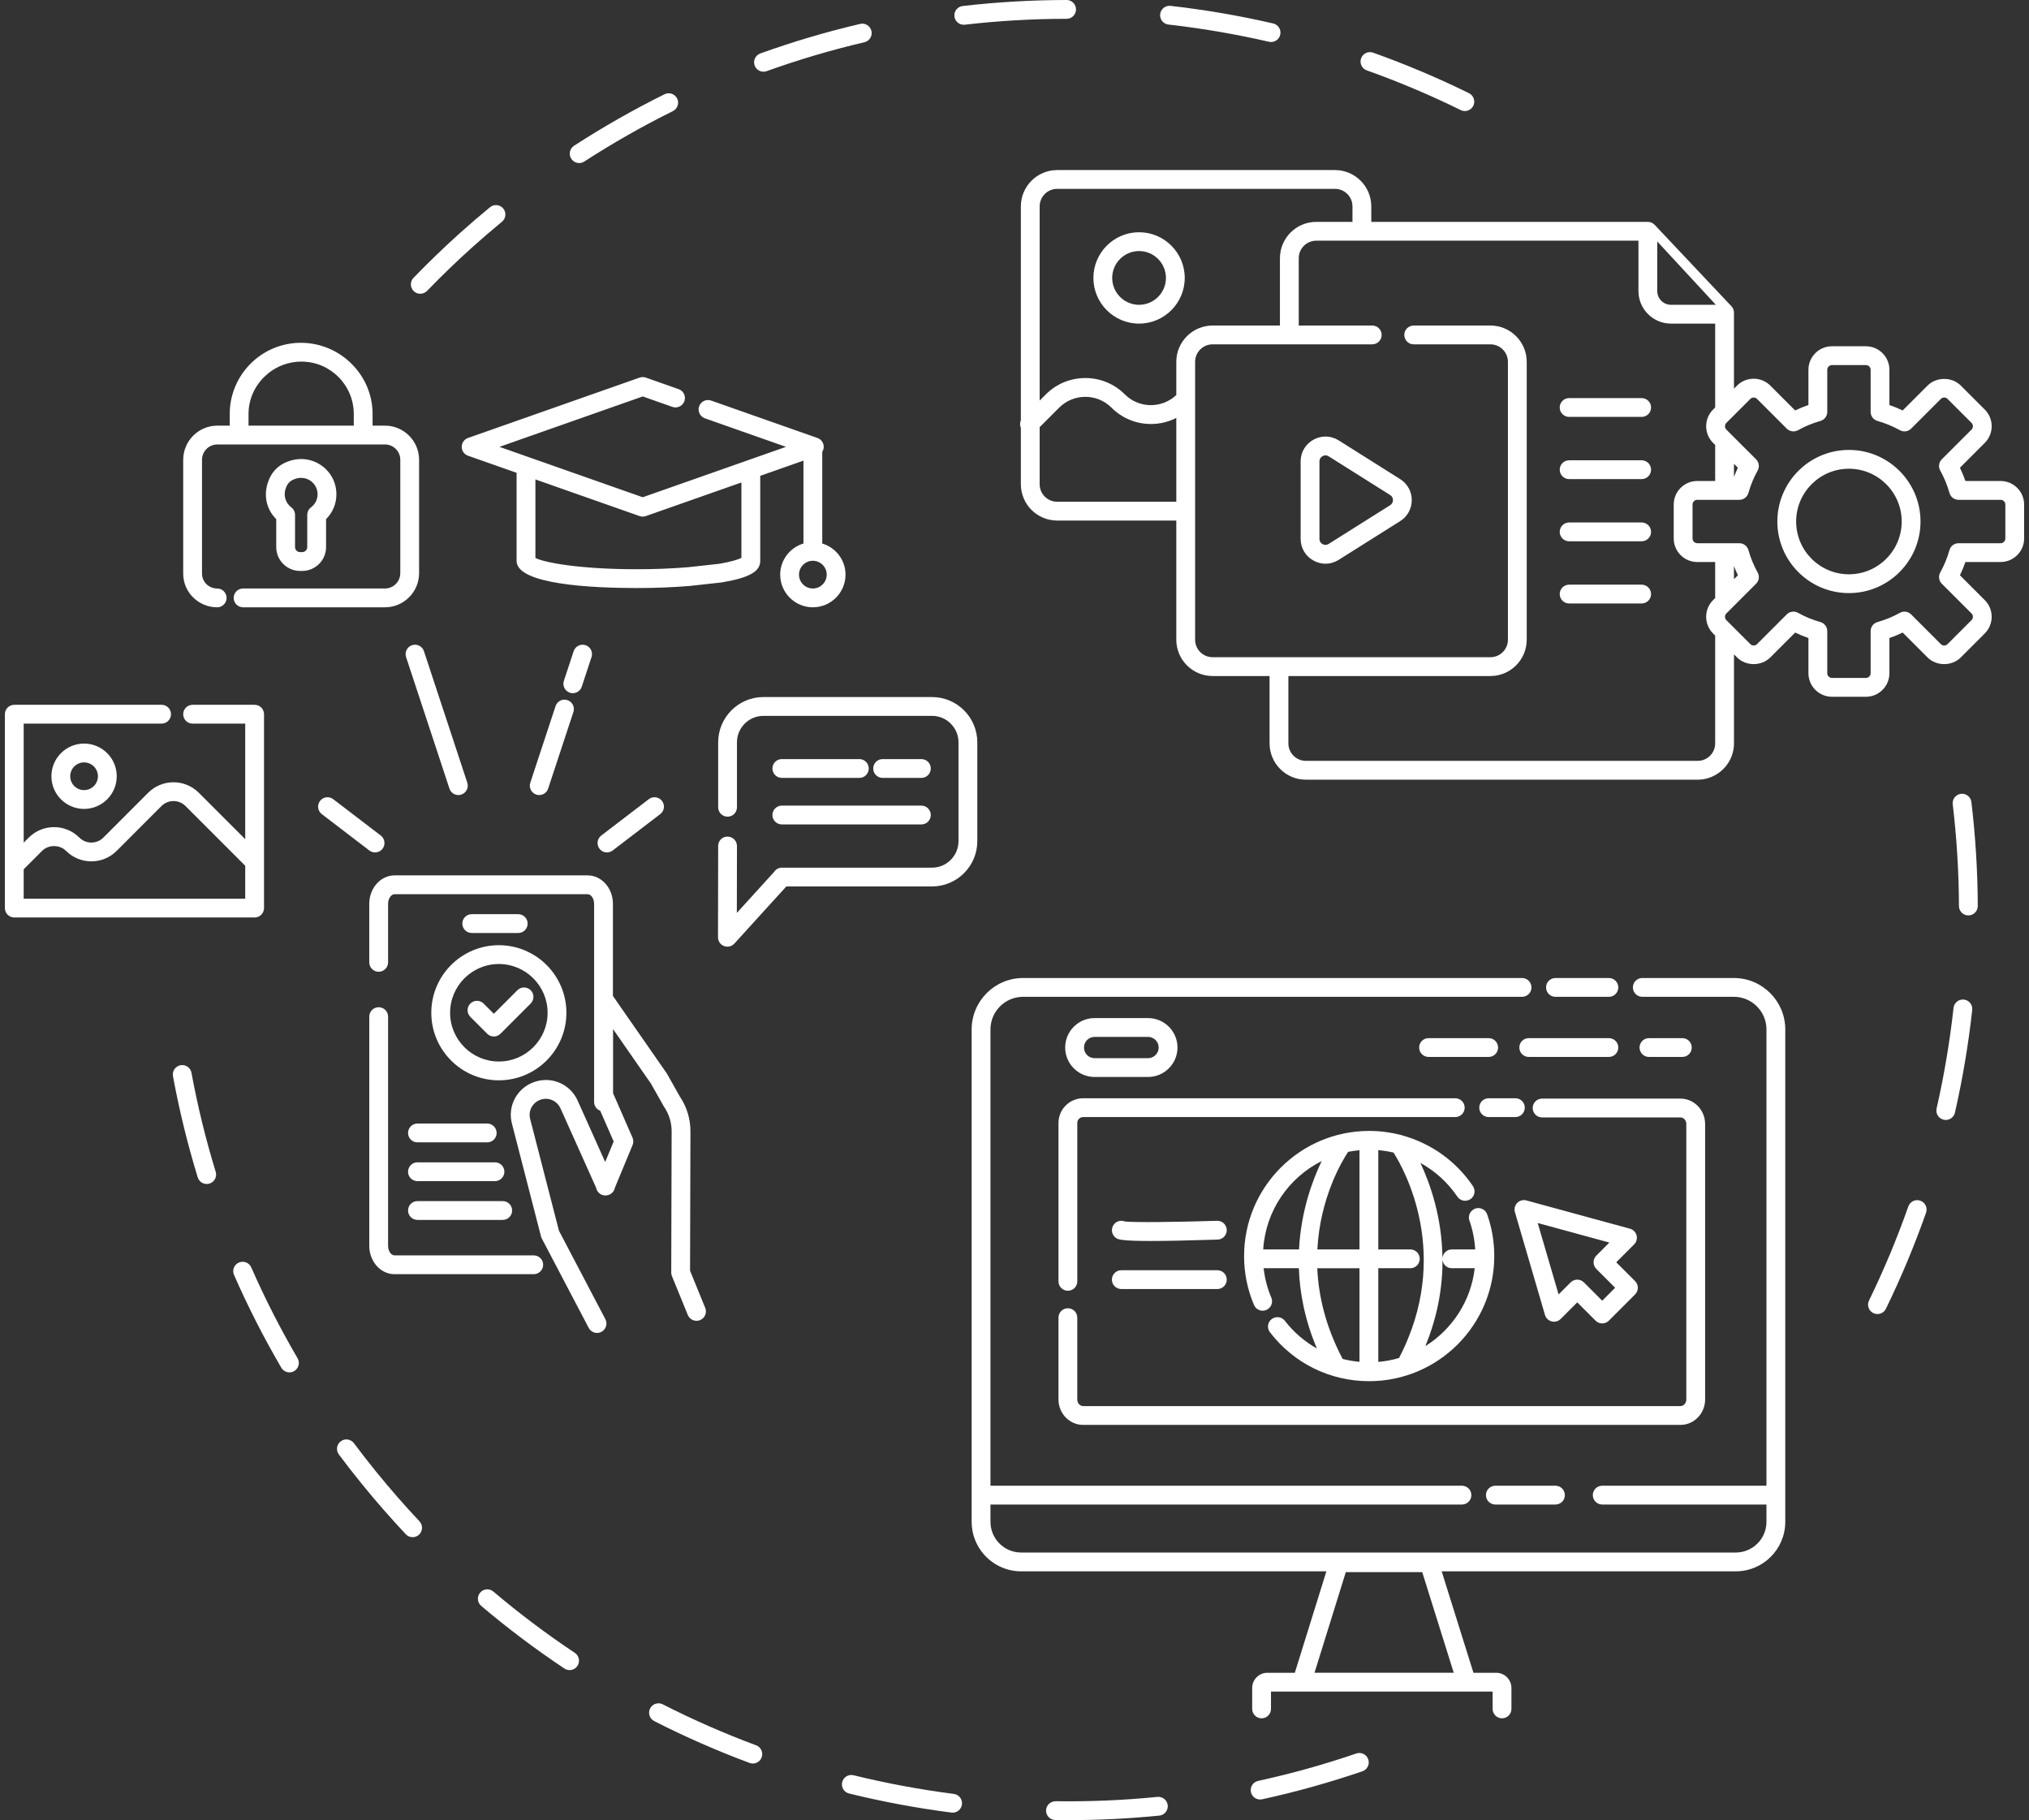 <svg width="223" height="200" viewBox="0 0 223 200" fill="none" xmlns="http://www.w3.org/2000/svg">
<rect x="0" y="0" width="223" height="200" fill="#333333" stroke="none"/>
<g clip-path="url(#clip0_620_711)">
<path d="M93.32 197.076C92.766 196.94 92.427 196.38 92.563 195.826C92.699 195.272 93.258 194.932 93.813 195.069C97.417 195.954 101.125 196.644 104.832 197.12C105.398 197.193 105.798 197.711 105.725 198.277C105.659 198.799 105.214 199.179 104.702 199.179C104.658 199.179 104.614 199.176 104.569 199.17C100.784 198.684 96.999 197.979 93.32 197.075V197.076ZM26.251 138.732C25.728 138.962 25.491 139.571 25.721 140.094C27.246 143.567 28.995 146.997 30.918 150.288C31.111 150.617 31.456 150.8 31.812 150.8C31.988 150.8 32.169 150.754 32.332 150.659C32.825 150.371 32.991 149.738 32.703 149.245C30.82 146.023 29.107 142.664 27.614 139.263C27.384 138.741 26.776 138.504 26.252 138.733L26.251 138.732ZM115.984 199.989C116.48 199.996 116.975 200 117.469 200C120.779 200 124.126 199.833 127.416 199.503C127.984 199.446 128.398 198.94 128.341 198.372C128.284 197.804 127.771 197.394 127.21 197.447C123.508 197.818 119.755 197.978 116.015 197.922C115.462 197.936 114.975 198.369 114.966 198.939C114.958 199.51 115.413 199.979 115.984 199.988V199.989ZM138.495 197.735C138.568 197.735 138.641 197.727 138.716 197.711C142.43 196.9 146.138 195.865 149.737 194.633C150.277 194.448 150.564 193.861 150.379 193.32C150.195 192.78 149.608 192.493 149.067 192.678C145.543 193.884 141.912 194.898 138.275 195.691C137.718 195.813 137.364 196.363 137.486 196.921C137.592 197.405 138.02 197.735 138.495 197.735ZM37.452 158.375C36.995 158.717 36.901 159.364 37.243 159.821C38.054 160.906 38.902 161.993 39.763 163.051C41.301 164.947 42.928 166.808 44.597 168.584C44.801 168.8 45.075 168.91 45.351 168.91C45.604 168.91 45.859 168.817 46.058 168.629C46.474 168.239 46.495 167.585 46.104 167.168C44.469 165.428 42.876 163.604 41.367 161.748C40.524 160.71 39.694 159.645 38.899 158.583C38.557 158.125 37.908 158.032 37.453 158.374L37.452 158.375ZM62.601 183.513C62.935 183.513 63.263 183.352 63.462 183.052C63.779 182.577 63.65 181.935 63.175 181.62C60.081 179.56 57.07 177.294 54.225 174.885C53.789 174.516 53.137 174.57 52.769 175.005C52.4 175.441 52.454 176.093 52.889 176.461C55.795 178.922 58.87 181.237 62.03 183.34C62.206 183.457 62.404 183.513 62.601 183.513ZM22.719 130.099C22.819 130.099 22.922 130.084 23.023 130.053C23.568 129.886 23.875 129.307 23.707 128.762C22.615 125.205 21.719 121.543 21.044 117.88C20.941 117.319 20.406 116.947 19.84 117.051C19.279 117.154 18.908 117.693 19.011 118.254C19.7 121.996 20.616 125.735 21.731 129.369C21.868 129.813 22.277 130.099 22.719 130.099ZM83.102 191.778C79.61 190.481 76.158 188.967 72.842 187.277C72.335 187.017 71.712 187.219 71.452 187.728C71.193 188.237 71.395 188.859 71.903 189.118C75.29 190.844 78.815 192.391 82.382 193.715C82.501 193.76 82.622 193.781 82.741 193.781C83.161 193.781 83.555 193.523 83.71 193.106C83.909 192.571 83.636 191.977 83.101 191.778L83.102 191.778ZM217.37 99.552C217.355 95.747 217.12 91.904 216.669 88.131C216.602 87.564 216.086 87.16 215.521 87.228C214.954 87.295 214.55 87.809 214.617 88.376C215.058 92.071 215.288 95.833 215.302 99.559C215.305 100.128 215.766 100.589 216.336 100.589H216.339C216.91 100.586 217.371 100.122 217.369 99.552L217.37 99.552ZM207.274 143.811C208.939 140.393 210.424 136.841 211.686 133.253C211.876 132.715 211.593 132.125 211.055 131.935C210.518 131.746 209.927 132.028 209.737 132.566C208.5 136.08 207.046 139.558 205.416 142.905C205.166 143.418 205.379 144.036 205.893 144.286C206.038 144.358 206.193 144.391 206.344 144.391C206.728 144.391 207.096 144.177 207.274 143.81V143.811ZM214.706 110.751C214.297 114.457 213.671 118.176 212.845 121.802C212.719 122.358 213.067 122.912 213.623 123.038C213.701 123.056 213.778 123.064 213.854 123.064C214.325 123.064 214.752 122.74 214.86 122.26C215.703 118.557 216.342 114.762 216.76 110.977C216.823 110.41 216.413 109.899 215.846 109.837C215.282 109.773 214.768 110.183 214.706 110.75V110.751ZM94.534 2.627C90.833 3.495 87.142 4.586 83.564 5.873C83.026 6.066 82.747 6.658 82.94 7.195C83.092 7.617 83.49 7.879 83.913 7.879C84.029 7.879 84.147 7.859 84.262 7.818C87.766 6.558 91.381 5.489 95.005 4.639C95.561 4.509 95.906 3.953 95.776 3.397C95.646 2.842 95.091 2.498 94.534 2.626V2.627ZM150.912 5.787C150.375 5.596 149.784 5.876 149.592 6.414C149.401 6.951 149.681 7.542 150.219 7.734C153.726 8.983 157.198 10.45 160.54 12.095C160.687 12.168 160.843 12.202 160.996 12.202C161.377 12.202 161.744 11.99 161.924 11.624C162.176 11.113 161.965 10.493 161.453 10.241C158.04 8.561 154.494 7.062 150.912 5.787ZM73.037 10.356C69.63 12.044 66.284 13.948 63.092 16.015C62.612 16.325 62.476 16.965 62.786 17.444C62.984 17.75 63.316 17.916 63.655 17.916C63.847 17.916 64.041 17.863 64.215 17.75C67.342 15.726 70.619 13.862 73.955 12.209C74.466 11.955 74.675 11.335 74.422 10.824C74.168 10.313 73.549 10.104 73.037 10.357V10.356ZM117.227 0C113.422 0.002 109.578 0.224 105.805 0.661C105.238 0.727 104.831 1.239 104.897 1.806C104.958 2.333 105.405 2.72 105.922 2.72C105.962 2.72 106.002 2.718 106.043 2.714C109.739 2.286 113.501 2.068 117.228 2.067C117.799 2.067 118.261 1.603 118.261 1.033C118.261 0.462 117.798 -0.001 117.228 -0.001L117.227 0ZM128.652 0.644C128.088 0.578 127.574 0.988 127.509 1.555C127.445 2.122 127.853 2.634 128.42 2.698C132.131 3.119 135.847 3.756 139.466 4.59C139.544 4.608 139.622 4.617 139.699 4.617C140.17 4.617 140.595 4.293 140.705 3.816C140.833 3.259 140.486 2.705 139.93 2.577C136.235 1.724 132.441 1.074 128.652 0.644ZM46.934 31.965C48.552 30.292 50.251 28.655 51.986 27.101C53.023 26.171 54.094 25.25 55.17 24.366C55.61 24.003 55.674 23.352 55.311 22.912C54.949 22.471 54.297 22.407 53.857 22.77C52.759 23.673 51.665 24.612 50.606 25.561C48.836 27.149 47.1 28.821 45.448 30.529C45.051 30.939 45.062 31.593 45.472 31.99C45.672 32.184 45.932 32.28 46.19 32.28C46.448 32.28 46.73 32.175 46.933 31.965H46.934ZM59.695 138.977C59.695 138.551 59.437 138.186 59.068 138.028C58.943 137.974 58.806 137.944 58.661 137.944H43.356C43.023 137.944 42.653 137.512 42.653 136.891V111.71C42.653 111.139 42.19 110.677 41.619 110.677C41.049 110.677 40.586 111.139 40.586 111.71V136.891C40.586 138.612 41.829 140.011 43.356 140.011H58.661C59.232 140.011 59.695 139.548 59.695 138.977ZM42.653 105.746V99.311C42.653 98.69 43.027 98.258 43.362 98.258H64.588C64.924 98.258 65.297 98.69 65.297 99.311V121.083C65.297 121.51 65.555 121.875 65.923 122.033C65.937 122.039 65.952 122.042 65.967 122.048L67.447 125.432L66.514 127.683L64.973 124.25L63.523 121.02C62.743 119.173 60.716 118.246 58.808 118.86C56.821 119.5 55.717 121.573 56.288 123.551L59.46 135.865C59.481 135.942 59.509 136.017 59.547 136.088L59.742 136.459L64.703 145.912C64.888 146.264 65.247 146.466 65.619 146.466C65.78 146.466 65.945 146.428 66.098 146.347C66.489 146.142 66.691 145.721 66.641 145.308C66.626 145.187 66.593 145.066 66.532 144.952L61.432 135.234L58.281 123.007C58.014 122.081 58.523 121.123 59.441 120.827C60.321 120.544 61.258 120.972 61.628 121.846L65.512 130.5C65.556 130.753 65.699 130.989 65.918 131.157C66.289 131.441 66.826 131.427 67.196 131.14C67.405 130.979 67.538 130.75 67.583 130.504L69.525 125.819C69.633 125.559 69.63 125.266 69.517 125.009L67.381 120.125V113.085L71.545 119.071L72.939 121.543C72.954 121.569 72.969 121.594 72.986 121.619C73.533 122.418 73.82 123.352 73.817 124.32L73.773 139.83C73.773 139.965 73.799 140.098 73.85 140.223L75.488 144.231L75.595 144.493C75.811 145.021 76.416 145.274 76.942 145.059C77.471 144.842 77.723 144.239 77.508 143.711L75.841 139.631L75.884 124.325C75.888 122.952 75.485 121.626 74.718 120.489L73.322 118.012C73.306 117.984 73.288 117.956 73.27 117.929L67.364 109.437V99.31C67.364 97.589 66.119 96.19 64.588 96.19H43.362C41.831 96.19 40.585 97.59 40.585 99.31V105.744C40.585 106.315 41.048 106.777 41.619 106.777C42.19 106.777 42.652 106.315 42.652 105.744L42.653 105.746ZM51.845 102.519H56.957C57.528 102.519 57.99 102.056 57.99 101.486C57.99 100.915 57.528 100.452 56.957 100.452H51.845C51.274 100.452 50.812 100.915 50.812 101.486C50.812 102.056 51.274 102.519 51.845 102.519ZM53.549 123.459H45.88C45.309 123.459 44.847 123.921 44.847 124.492C44.847 125.063 45.309 125.525 45.88 125.525H53.549C54.12 125.525 54.582 125.063 54.582 124.492C54.582 123.921 54.12 123.459 53.549 123.459ZM45.88 127.72C45.309 127.72 44.847 128.182 44.847 128.753C44.847 129.324 45.309 129.786 45.88 129.786H54.401C54.972 129.786 55.434 129.324 55.434 128.753C55.434 128.182 54.972 127.72 54.401 127.72H45.88ZM55.253 131.98H45.88C45.309 131.98 44.847 132.443 44.847 133.014C44.847 133.585 45.309 134.047 45.88 134.047H55.253C55.824 134.047 56.287 133.585 56.287 133.014C56.287 132.443 55.824 131.98 55.253 131.98ZM42.309 66.731H26.717C26.146 66.731 25.684 66.269 25.684 65.698C25.684 65.127 26.146 64.665 26.717 64.665H42.309C43.239 64.665 43.995 63.908 43.995 62.978V50.524C43.995 49.594 43.239 48.838 42.309 48.838H23.888C22.958 48.838 22.203 49.594 22.203 50.524V63.037C22.203 63.935 22.95 64.666 23.868 64.666C24.439 64.666 24.901 65.128 24.901 65.699C24.901 66.27 24.439 66.732 23.868 66.732C21.81 66.732 20.136 65.074 20.136 63.037V50.524C20.136 48.455 21.82 46.771 23.889 46.771H25.249V45.487C25.249 41.175 28.757 37.668 33.069 37.668C37.38 37.668 40.949 41.175 40.949 45.487V46.771H42.309C44.378 46.771 46.061 48.454 46.061 50.524V62.978C46.061 65.048 44.378 66.731 42.309 66.731ZM27.315 46.771H38.882V45.487C38.882 42.315 36.301 39.734 33.129 39.734C29.957 39.734 27.315 42.315 27.315 45.487V46.771ZM30.361 57.046C29.145 55.847 28.869 54.047 29.697 52.409C30.027 51.754 30.575 51.214 31.238 50.888C32.549 50.246 33.973 50.296 35.147 51.028C36.29 51.741 36.973 52.97 36.973 54.317C36.973 55.353 36.565 56.321 35.837 57.045V60.117C35.837 61.561 34.662 62.735 33.219 62.735H32.979C31.535 62.735 30.361 61.561 30.361 60.117V57.047V57.046ZM32.017 55.751C32.276 55.946 32.427 56.252 32.427 56.576V60.117C32.427 60.42 32.674 60.667 32.978 60.667H33.218C33.522 60.667 33.769 60.42 33.769 60.117V56.576C33.769 56.252 33.921 55.946 34.18 55.751C34.64 55.403 34.905 54.88 34.905 54.316C34.905 53.688 34.587 53.114 34.052 52.781C33.855 52.657 33.526 52.508 33.097 52.508C32.819 52.508 32.5 52.571 32.148 52.743C31.89 52.87 31.669 53.087 31.541 53.34C30.987 54.436 31.452 55.324 32.017 55.752V55.751ZM102.434 76.594H83.909C81.164 76.594 78.931 78.827 78.931 81.572V88.704C78.931 89.275 79.393 89.738 79.964 89.738C80.535 89.738 80.997 89.275 80.997 88.704V81.572C80.997 79.967 82.304 78.66 83.909 78.66H102.434C104.04 78.66 105.346 79.967 105.346 81.572V92.428C105.346 94.034 104.04 95.34 102.434 95.34H85.929C85.575 95.34 85.256 95.527 85.07 95.82L80.984 100.313L80.997 92.967C80.998 92.396 80.537 91.932 79.966 91.931C79.966 91.931 79.965 91.931 79.964 91.931C79.378 91.912 78.932 92.393 78.931 92.962L78.913 102.988C78.913 103.415 79.174 103.799 79.573 103.953C79.695 104 79.821 104.023 79.946 104.023C80.232 104.023 80.511 103.905 80.711 103.685L86.421 97.406H102.435C105.18 97.406 107.413 95.172 107.413 92.427V81.571C107.413 78.826 105.18 76.593 102.435 76.593L102.434 76.594ZM97.006 85.478H101.267C101.838 85.478 102.3 85.015 102.3 84.444C102.3 83.874 101.838 83.411 101.267 83.411H97.006C96.435 83.411 95.973 83.874 95.973 84.444C95.973 85.015 96.435 85.478 97.006 85.478ZM85.929 85.478H94.45C95.02 85.478 95.483 85.015 95.483 84.444C95.483 83.874 95.02 83.411 94.45 83.411H85.929C85.358 83.411 84.895 83.874 84.895 84.444C84.895 85.015 85.358 85.478 85.929 85.478ZM85.929 90.59H101.266C101.837 90.59 102.299 90.128 102.299 89.557C102.299 88.986 101.837 88.523 101.266 88.523H85.929C85.358 88.523 84.895 88.986 84.895 89.557C84.895 90.128 85.358 90.59 85.929 90.59ZM27.986 100.815H1.57C0.999 100.815 0.537 100.353 0.537 99.782V78.479C0.537 77.908 0.999 77.446 1.57 77.446H17.76C18.331 77.446 18.793 77.908 18.793 78.479C18.793 79.05 18.331 79.513 17.76 79.513H2.604V92.594L3.161 92.037C4.693 90.504 7.188 90.504 8.721 92.037C9.449 92.764 10.632 92.764 11.36 92.037L16.288 87.108C17.822 85.575 20.316 85.575 21.849 87.108L26.951 92.21V79.513H21.168C20.597 79.513 20.135 79.05 20.135 78.479C20.135 77.908 20.597 77.446 21.168 77.446H27.985C28.555 77.446 29.018 77.908 29.018 78.479V99.782C29.018 100.353 28.555 100.815 27.985 100.815H27.986ZM4.623 93.499L2.625 95.496C2.619 95.502 2.61 95.505 2.604 95.51V98.748H26.952V95.133L20.388 88.568C19.66 87.84 18.477 87.841 17.75 88.568L12.821 93.498C11.288 95.032 8.793 95.031 7.261 93.498C6.557 92.794 5.328 92.794 4.623 93.498V93.499ZM12.83 85.296C12.83 87.275 11.22 88.886 9.24 88.886C7.26 88.886 5.65 87.275 5.65 85.296C5.65 83.316 7.26 81.706 9.24 81.706C11.22 81.706 12.83 83.316 12.83 85.296ZM10.763 85.296C10.763 84.456 10.08 83.773 9.24 83.773C8.4 83.773 7.717 84.456 7.717 85.296C7.717 86.135 8.4 86.819 9.24 86.819C10.079 86.819 10.763 86.136 10.763 85.296ZM56.777 61.632V51.953L51.436 50.075C51.023 49.93 50.746 49.539 50.746 49.101C50.746 48.662 51.023 48.272 51.436 48.126L70.297 41.492C70.519 41.415 70.761 41.415 70.982 41.492L73.145 42.253L74.588 42.761C75.126 42.95 75.409 43.54 75.22 44.078C75.031 44.617 74.441 44.9 73.903 44.71L70.64 43.563L54.894 49.101L70.64 54.639L86.386 49.101L77.471 45.965C76.933 45.776 76.65 45.185 76.839 44.648C77.028 44.109 77.618 43.826 78.157 44.015L89.843 48.126C90.257 48.272 90.534 48.662 90.534 49.101C90.534 49.298 90.471 49.482 90.371 49.642V59.722C91.845 60.169 92.928 61.524 92.928 63.142C92.928 65.121 91.318 66.731 89.338 66.731C87.358 66.731 85.748 65.121 85.748 63.142C85.748 61.524 86.831 60.169 88.305 59.722V50.616L83.555 52.287V61.632C83.555 62.809 82.326 63.495 79.313 63.999L75.85 64.381C74.045 64.535 72.031 64.615 70 64.615C65.061 64.615 56.777 64.228 56.777 61.632ZM70.297 56.709L58.844 52.681V61.308C59.76 61.79 63.556 62.549 70 62.549C71.974 62.549 73.927 62.471 75.649 62.324L79.03 61.953C80.548 61.698 81.221 61.434 81.487 61.299V53.014L70.982 56.709C70.872 56.748 70.756 56.767 70.64 56.767C70.524 56.767 70.408 56.748 70.297 56.709ZM90.861 63.142C90.861 62.302 90.177 61.619 89.338 61.619C88.499 61.619 87.815 62.302 87.815 63.142C87.815 63.981 88.498 64.665 89.338 64.665C90.178 64.665 90.861 63.982 90.861 63.142ZM50.378 87.362C50.485 87.362 50.594 87.346 50.702 87.31C51.243 87.131 51.538 86.547 51.359 86.005L48.371 76.943L46.593 71.551C46.414 71.01 45.829 70.714 45.288 70.894C44.746 71.072 44.451 71.657 44.63 72.198L47.324 80.366L49.397 86.652C49.54 87.087 49.944 87.362 50.378 87.362ZM62.363 76.932C61.822 76.752 61.237 77.047 61.059 77.59L58.283 86.005C58.104 86.547 58.399 87.131 58.94 87.31C59.047 87.346 59.157 87.362 59.264 87.362C59.698 87.362 60.102 87.087 60.245 86.652L63.021 78.237C63.2 77.695 62.905 77.111 62.363 76.932ZM64.355 70.894C63.816 70.715 63.23 71.009 63.05 71.551L61.974 74.812C61.795 75.354 62.09 75.938 62.632 76.117C62.739 76.153 62.848 76.17 62.956 76.17C63.39 76.17 63.794 75.894 63.937 75.46L65.013 72.198C65.191 71.657 64.897 71.072 64.355 70.894ZM41.222 93.666C41.533 93.666 41.84 93.526 42.044 93.261C42.391 92.808 42.304 92.159 41.851 91.812L36.622 87.814C36.17 87.468 35.521 87.554 35.174 88.007C34.827 88.461 34.913 89.109 35.367 89.456L40.595 93.454C40.782 93.598 41.003 93.666 41.222 93.666ZM71.31 87.814L66.082 91.812C65.628 92.159 65.542 92.808 65.889 93.261C66.092 93.527 66.4 93.666 66.71 93.666C66.93 93.666 67.15 93.597 67.337 93.454L72.566 89.456C73.019 89.109 73.106 88.461 72.758 88.007C72.412 87.554 71.764 87.468 71.31 87.814ZM47.403 111.285C47.403 107.191 50.733 103.861 54.827 103.861C58.921 103.861 62.251 107.191 62.251 111.285C62.251 115.379 58.921 118.709 54.827 118.709C50.733 118.709 47.403 115.379 47.403 111.285ZM49.469 111.285C49.469 114.239 51.872 116.642 54.827 116.642C57.782 116.642 60.185 114.239 60.185 111.285C60.185 108.331 57.782 105.928 54.827 105.928C51.872 105.928 49.469 108.331 49.469 111.285ZM53.544 113.589C53.746 113.791 54.01 113.892 54.275 113.892C54.54 113.892 54.804 113.791 55.006 113.589L58.326 110.268C58.73 109.865 58.73 109.211 58.326 108.807C57.922 108.403 57.268 108.403 56.865 108.807L54.276 111.397L53.154 110.275C52.75 109.871 52.096 109.871 51.693 110.275C51.289 110.678 51.289 111.333 51.693 111.736L53.545 113.589H53.544ZM125.191 25.52C127.959 25.52 130.21 27.772 130.21 30.54C130.21 33.307 127.958 35.559 125.191 35.559C122.423 35.559 120.171 33.307 120.171 30.54C120.171 27.772 122.423 25.52 125.191 25.52ZM125.191 27.587C123.563 27.587 122.238 28.912 122.238 30.54C122.238 32.168 123.563 33.493 125.191 33.493C126.819 33.493 128.144 32.168 128.144 30.54C128.144 28.912 126.819 27.587 125.191 27.587ZM205.075 76.561H201.343C199.918 76.561 198.759 75.402 198.759 73.978V70.108C198.258 69.935 197.771 69.735 197.301 69.507L194.567 72.24C193.593 73.217 191.889 73.217 190.912 72.24L190.575 71.903V81.683C190.575 83.151 189.776 84.433 188.592 85.126C188.001 85.472 187.318 85.673 186.585 85.673H143.523C141.324 85.673 139.533 83.883 139.533 81.683V74.284H133.272C131.073 74.284 129.282 72.494 129.282 70.293V57.199H116.188C113.988 57.199 112.199 55.409 112.199 53.209V47.016C112.082 46.751 112.082 46.453 112.199 46.188V22.677C112.199 20.477 113.988 18.687 116.188 18.687H146.722C148.921 18.687 150.712 20.476 150.712 22.677V24.382H181.109C181.253 24.382 181.391 24.412 181.516 24.465C181.527 24.471 181.537 24.478 181.549 24.483C181.599 24.507 181.648 24.533 181.694 24.564C181.712 24.577 181.729 24.593 181.747 24.608C181.783 24.636 181.818 24.664 181.849 24.696C181.852 24.7 181.857 24.702 181.86 24.706L190.293 33.647C190.474 33.839 190.574 34.092 190.574 34.356V42.706L190.911 42.369C191.919 41.363 193.558 41.363 194.565 42.369L197.3 45.103C197.77 44.876 198.257 44.676 198.758 44.503V40.633C198.758 39.208 199.917 38.049 201.342 38.049H205.074C206.499 38.049 207.658 39.209 207.658 40.633V44.503C208.159 44.676 208.646 44.876 209.116 45.103L211.85 42.369C212.827 41.392 214.53 41.392 215.505 42.369L218.143 45.007C219.15 46.015 219.15 47.655 218.143 48.663L215.409 51.397C215.636 51.867 215.837 52.354 216.01 52.854H219.88C221.305 52.854 222.464 54.014 222.464 55.438V59.171C222.464 60.596 221.305 61.755 219.88 61.755H216.01C215.837 62.256 215.637 62.743 215.409 63.213L218.143 65.947C219.149 66.954 219.149 68.594 218.143 69.601L215.504 72.241C214.529 73.217 212.824 73.218 211.849 72.241L209.116 69.508C208.645 69.735 208.158 69.936 207.658 70.109V73.979C207.658 75.403 206.499 76.562 205.073 76.562L205.075 76.561ZM206.345 68.354C207.215 68.109 208.043 67.768 208.808 67.34C209.211 67.113 209.716 67.183 210.043 67.51L213.313 70.779C213.445 70.911 213.599 70.931 213.679 70.931C213.759 70.931 213.912 70.911 214.045 70.779L216.684 68.14C216.886 67.939 216.886 67.61 216.684 67.407L213.415 64.139C213.089 63.812 213.018 63.307 213.245 62.904C213.672 62.141 214.013 61.312 214.261 60.441C214.387 59.996 214.793 59.69 215.255 59.69H219.883C220.168 59.69 220.4 59.458 220.4 59.172V55.439C220.4 55.153 220.168 54.921 219.883 54.921H215.255C214.793 54.921 214.387 54.615 214.261 54.17C214.013 53.297 213.671 52.468 213.245 51.706C213.019 51.303 213.089 50.798 213.415 50.471L216.684 47.203C216.886 47.001 216.886 46.671 216.684 46.469L214.046 43.831C213.914 43.699 213.76 43.679 213.68 43.679C213.6 43.679 213.446 43.7 213.314 43.831L210.045 47.1C209.718 47.427 209.214 47.496 208.81 47.271C208.046 46.844 207.216 46.502 206.345 46.255C205.901 46.129 205.594 45.723 205.594 45.261V40.633C205.594 40.348 205.362 40.116 205.077 40.116H201.345C201.06 40.116 200.828 40.348 200.828 40.633V45.261C200.828 45.723 200.521 46.129 200.077 46.255C199.206 46.502 198.376 46.844 197.613 47.271C197.209 47.496 196.705 47.427 196.378 47.1L193.108 43.831C192.906 43.63 192.578 43.63 192.376 43.831L189.737 46.469C189.536 46.671 189.536 47 189.737 47.203L193.006 50.471C193.333 50.798 193.403 51.303 193.177 51.706C192.75 52.47 192.408 53.299 192.161 54.17C192.035 54.615 191.629 54.921 191.167 54.921H186.54C186.254 54.921 186.022 55.153 186.022 55.439V59.172C186.022 59.458 186.254 59.69 186.54 59.69H191.167C191.629 59.69 192.035 59.996 192.161 60.441C192.408 61.312 192.749 62.141 193.177 62.904C193.403 63.309 193.334 63.813 193.006 64.14L189.737 67.409C189.536 67.611 189.536 67.94 189.737 68.142L192.376 70.779C192.508 70.911 192.663 70.932 192.742 70.932C192.821 70.932 192.975 70.911 193.108 70.78L196.377 67.51C196.576 67.311 196.841 67.207 197.108 67.207C197.281 67.207 197.455 67.251 197.613 67.339C198.378 67.768 199.206 68.109 200.076 68.354C200.521 68.48 200.828 68.886 200.828 69.349V73.978C200.828 74.262 201.06 74.494 201.345 74.494H205.077C205.362 74.494 205.594 74.262 205.594 73.978V69.349C205.594 68.886 205.902 68.48 206.347 68.354H206.345ZM188.508 81.683V69.837L188.273 69.602C187.266 68.594 187.266 66.954 188.273 65.947L188.509 65.711V61.755H186.537C185.112 61.755 183.953 60.595 183.953 59.17V55.438C183.953 54.012 185.113 52.853 186.537 52.853H188.509V48.897L188.274 48.662C187.267 47.654 187.267 46.015 188.274 45.007L188.509 44.772V35.559H183.654C181.681 35.559 180.076 33.954 180.076 31.981V26.447H144.663C143.603 26.447 142.741 27.31 142.741 28.37V35.77H150.819C151.389 35.77 151.852 36.232 151.852 36.803C151.852 37.374 151.389 37.836 150.819 37.836H133.274C132.214 37.836 131.351 38.699 131.351 39.759V70.293C131.351 71.353 132.214 72.216 133.274 72.216H163.807C164.867 72.216 165.73 71.353 165.73 70.293V39.759C165.73 38.699 164.867 37.836 163.807 37.836H155.374C154.803 37.836 154.341 37.374 154.341 36.803C154.341 36.232 154.803 35.77 155.374 35.77H163.807C166.007 35.77 167.797 37.559 167.797 39.76V70.293C167.797 72.493 166.007 74.284 163.807 74.284H141.601V81.683C141.601 82.743 142.464 83.606 143.524 83.606H186.586C187.646 83.606 188.509 82.743 188.509 81.683H188.508ZM116.189 55.132H129.283V45.922C128.431 46.356 127.485 46.591 126.5 46.591C124.861 46.591 123.321 45.953 122.162 44.794C120.576 43.209 117.995 43.209 116.409 44.794L114.265 46.938V53.21C114.265 54.27 115.128 55.132 116.188 55.132H116.189ZM114.266 22.676V44.016L114.949 43.333C117.341 40.941 121.233 40.941 123.624 43.333C125.181 44.89 127.691 44.909 129.283 43.409V39.76C129.283 37.56 131.073 35.77 133.273 35.77H140.673V28.37C140.673 26.171 142.462 24.38 144.663 24.38H148.645V22.675C148.645 21.615 147.783 20.752 146.722 20.752H116.189C115.128 20.752 114.266 21.615 114.266 22.675V22.676ZM182.142 31.982C182.142 32.815 182.82 33.493 183.653 33.493H188.585L182.142 26.531V31.982ZM190.574 63.644L191.006 63.213C190.848 62.884 190.707 62.545 190.574 62.201V63.644ZM190.574 52.408C190.707 52.064 190.848 51.725 191.006 51.396L190.574 50.964V52.408ZM203.209 65.171C198.871 65.171 195.342 61.642 195.342 57.305C195.342 52.968 198.871 49.439 203.209 49.439C207.547 49.439 211.076 52.968 211.076 57.305C211.076 61.642 207.547 65.171 203.209 65.171ZM209.009 57.305C209.009 54.107 206.407 51.505 203.209 51.505C200.011 51.505 197.408 54.107 197.408 57.305C197.408 60.503 200.01 63.105 203.209 63.105C206.407 63.105 209.009 60.503 209.009 57.305ZM172.457 45.81H180.429C181 45.81 181.462 45.348 181.462 44.777C181.462 44.206 181 43.744 180.429 43.744H172.457C171.886 43.744 171.423 44.206 171.423 44.777C171.423 45.348 171.886 45.81 172.457 45.81ZM172.457 52.644H180.429C181 52.644 181.462 52.182 181.462 51.611C181.462 51.04 181 50.578 180.429 50.578H172.457C171.886 50.578 171.423 51.04 171.423 51.611C171.423 52.182 171.886 52.644 172.457 52.644ZM181.462 58.444C181.462 57.873 181 57.411 180.429 57.411H172.457C171.886 57.411 171.423 57.873 171.423 58.444C171.423 59.015 171.886 59.477 172.457 59.477H180.429C181 59.477 181.462 59.015 181.462 58.444ZM181.462 65.278C181.462 64.707 181 64.244 180.429 64.244H172.457C171.886 64.244 171.423 64.707 171.423 65.278C171.423 65.849 171.886 66.311 172.457 66.311H180.429C181 66.311 181.462 65.849 181.462 65.278ZM155.161 54.954C155.161 55.898 154.684 56.761 153.886 57.264L147.132 61.517C146.682 61.799 146.181 61.942 145.68 61.942C145.23 61.942 144.777 61.827 144.36 61.596C143.476 61.109 142.949 60.215 142.949 59.207V50.702C142.949 49.693 143.477 48.801 144.359 48.313C145.243 47.825 146.279 47.856 147.132 48.392L153.887 52.645C154.685 53.148 155.162 54.011 155.162 54.954H155.161ZM153.095 54.954C153.095 54.844 153.065 54.57 152.785 54.394L146.03 50.141C145.906 50.063 145.786 50.037 145.682 50.037C145.536 50.037 145.418 50.089 145.358 50.122C145.254 50.179 145.016 50.349 145.016 50.702V59.207C145.016 59.559 145.255 59.73 145.358 59.787C145.461 59.844 145.733 59.955 146.03 59.767L152.785 55.515C153.064 55.339 153.095 55.064 153.095 54.954ZM170.955 109.533H176.827C177.398 109.533 177.861 109.071 177.861 108.5C177.861 107.929 177.398 107.467 176.827 107.467H170.955C170.384 107.467 169.922 107.929 169.922 108.5C169.922 109.071 170.384 109.533 170.955 109.533ZM164.349 165.321H170.955C171.526 165.321 171.988 164.859 171.988 164.288C171.988 163.717 171.526 163.255 170.955 163.255H164.349C163.778 163.255 163.315 163.717 163.315 164.288C163.315 164.859 163.778 165.321 164.349 165.321ZM180.498 107.466H190.564C193.679 107.466 196.213 110 196.213 113.115V167.223C196.213 170.223 193.773 172.663 190.773 172.663H158.45L161.942 183.809H164.442C165.365 183.809 166.116 184.56 166.116 185.482V187.779C166.116 188.35 165.653 188.812 165.083 188.812C164.512 188.812 164.049 188.35 164.049 187.779V185.876H139.69V187.779C139.69 188.35 139.227 188.812 138.656 188.812C138.085 188.812 137.623 188.35 137.623 187.779V185.482C137.623 184.559 138.374 183.809 139.297 183.809H142.31L145.777 172.663H112.23C111.673 172.663 111.137 172.578 110.63 172.422C108.41 171.737 106.791 169.667 106.791 167.225V113.115C106.791 110.001 109.326 107.467 112.44 107.467H167.284C167.855 107.467 168.318 107.929 168.318 108.5C168.318 109.071 167.855 109.533 167.284 109.533H112.44C110.465 109.533 108.859 111.14 108.859 113.115V163.255H160.678C161.249 163.255 161.711 163.717 161.711 164.288C161.711 164.859 161.249 165.321 160.678 165.321H108.859V167.224C108.859 169.083 110.371 170.595 112.23 170.595H190.773C192.632 170.595 194.145 169.083 194.145 167.223V165.321H176.093C175.523 165.321 175.06 164.858 175.06 164.287C175.06 163.717 175.523 163.254 176.093 163.254H194.145V113.114C194.145 111.139 192.538 109.532 190.564 109.532H180.498C179.927 109.532 179.465 109.07 179.465 108.499C179.465 107.928 179.927 107.466 180.498 107.466ZM159.776 183.808L156.311 172.749H147.913L144.473 183.808H159.775H159.776ZM117.069 115.105C117.069 113.321 118.521 111.87 120.304 111.87H126.177C127.961 111.87 129.413 113.321 129.413 115.105C129.413 116.89 127.961 118.341 126.177 118.341H120.304C118.521 118.341 117.069 116.89 117.069 115.105ZM119.136 115.105C119.136 115.75 119.659 116.274 120.304 116.274H126.177C126.821 116.274 127.345 115.75 127.345 115.105C127.345 114.461 126.821 113.937 126.177 113.937H120.304C119.66 113.937 119.136 114.461 119.136 115.105ZM166.551 120.679H163.614C163.043 120.679 162.581 121.141 162.581 121.712C162.581 122.283 163.043 122.745 163.614 122.745H166.551C167.121 122.745 167.584 122.283 167.584 121.712C167.584 121.141 167.121 120.679 166.551 120.679ZM117.368 141.831C117.939 141.831 118.401 141.369 118.401 140.798V123.391C118.401 123.035 118.69 122.746 119.047 122.746H159.943C160.514 122.746 160.977 122.283 160.977 121.713C160.977 121.142 160.514 120.679 159.943 120.679H119.047C117.551 120.679 116.334 121.896 116.334 123.392V140.798C116.334 141.369 116.796 141.832 117.367 141.832L117.368 141.831ZM168.452 121.751C168.452 122.322 168.915 122.785 169.486 122.785H184.69C185.046 122.785 185.336 123.109 185.336 123.508V153.782C185.336 154.18 185.046 154.504 184.69 154.504H119.046C118.69 154.504 118.4 154.18 118.4 153.782V144.788C118.4 144.217 117.938 143.755 117.367 143.755C116.796 143.755 116.334 144.217 116.334 144.788V153.782C116.334 155.32 117.55 156.572 119.047 156.572H184.691C186.186 156.572 187.403 155.32 187.403 153.782V123.508C187.403 121.97 186.186 120.718 184.691 120.718H169.486C168.915 120.718 168.453 121.181 168.453 121.751H168.452ZM157.007 116.139H163.614C164.185 116.139 164.647 115.676 164.647 115.105C164.647 114.535 164.185 114.072 163.614 114.072H157.007C156.436 114.072 155.974 114.535 155.974 115.105C155.974 115.676 156.436 116.139 157.007 116.139ZM166.984 115.105C166.984 115.676 167.447 116.139 168.018 116.139H176.827C177.398 116.139 177.86 115.676 177.86 115.105C177.86 114.535 177.398 114.072 176.827 114.072H168.018C167.447 114.072 166.984 114.535 166.984 115.105ZM181.23 116.139H184.901C185.472 116.139 185.934 115.676 185.934 115.105C185.934 114.535 185.472 114.072 184.901 114.072H181.23C180.66 114.072 180.197 114.535 180.197 115.105C180.197 115.676 180.66 116.139 181.23 116.139ZM179.869 135.743C179.963 136.099 179.861 136.479 179.601 136.739L177.637 138.704L179.706 140.773C179.9 140.967 180.009 141.229 180.009 141.504C180.009 141.779 179.9 142.041 179.706 142.235L176.824 145.118C176.622 145.32 176.358 145.421 176.093 145.421C175.828 145.421 175.564 145.32 175.362 145.118L173.351 143.107L171.527 144.931C171.268 145.19 170.892 145.291 170.54 145.201C170.186 145.11 169.906 144.84 169.804 144.49L166.5 133.195C166.395 132.836 166.493 132.447 166.755 132.18C167.017 131.913 167.403 131.808 167.764 131.907L179.142 135.012C179.497 135.109 179.774 135.388 179.868 135.744L179.869 135.743ZM176.881 136.536L169.004 134.387L171.3 142.235L172.621 140.914C172.823 140.712 173.087 140.611 173.352 140.611C173.617 140.611 173.881 140.712 174.083 140.914L176.094 142.925L177.515 141.503L175.446 139.434C175.252 139.24 175.143 138.977 175.143 138.703C175.143 138.428 175.252 138.166 175.446 137.972L176.881 136.535L176.881 136.536ZM139.766 144.944C139.801 144.917 139.839 144.897 139.877 144.875C140.319 144.616 140.894 144.716 141.215 145.133C142.191 146.402 143.395 147.418 144.737 148.178C143.41 145.048 142.846 142.071 142.753 139.357H138.881C139.008 140.469 139.286 141.552 139.726 142.587C139.932 143.071 139.737 143.621 139.294 143.879C139.257 143.9 139.22 143.924 139.179 143.942C139.048 143.998 138.91 144.025 138.775 144.025C138.373 144.025 137.991 143.788 137.824 143.395C137.1 141.693 136.733 139.883 136.733 138.018C136.733 130.436 142.901 124.268 150.483 124.268C151.658 124.268 152.812 124.42 153.921 124.707C154.018 124.719 154.111 124.747 154.2 124.786C157.299 125.656 160.035 127.593 161.886 130.334C162.205 130.807 162.08 131.449 161.607 131.769C161.571 131.793 161.531 131.811 161.492 131.831C161.034 132.062 160.466 131.927 160.172 131.49C159.114 129.923 157.714 128.666 156.11 127.783C157.196 130.093 158.484 133.769 158.536 138.254C158.573 137.717 159.016 137.292 159.563 137.292H162.134C162.067 136.208 161.86 135.145 161.5 134.124C161.325 133.628 161.553 133.092 162.011 132.861C162.05 132.842 162.088 132.82 162.13 132.805C162.669 132.613 163.259 132.896 163.448 133.435C163.967 134.904 164.23 136.446 164.23 138.018C164.23 145.6 158.062 151.767 150.48 151.767C146.177 151.767 142.203 149.809 139.575 146.394C139.227 145.941 139.312 145.293 139.764 144.945L139.766 144.944ZM158.541 138.436C158.553 141.318 158.05 144.526 156.655 147.917C159.598 146.075 161.666 142.968 162.081 139.357H159.562C159.03 139.357 158.597 138.953 158.54 138.436H158.541ZM153.158 126.648C152.611 126.52 152.05 126.431 151.482 126.382V137.29H155.005C155.576 137.29 156.039 137.753 156.039 138.324C156.039 138.894 155.576 139.357 155.005 139.357H151.482V149.649C152.267 149.581 153.029 149.437 153.763 149.222C159.651 137.923 154.31 128.457 153.158 126.647V126.648ZM138.835 137.291H142.769C142.984 133.11 144.236 129.712 145.263 127.58C141.642 129.398 139.098 133.036 138.835 137.291ZM144.787 137.291H149.416V126.389C148.993 126.427 148.576 126.484 148.168 126.567C147.505 127.567 145.079 131.598 144.787 137.291ZM147.565 149.325C148.168 149.479 148.786 149.584 149.416 149.64V139.358H144.778C144.908 142.367 145.678 145.744 147.565 149.325ZM126.48 136.361C128.1 136.361 130.435 136.318 133.828 136.211C134.398 136.193 134.846 135.716 134.828 135.145C134.81 134.575 134.329 134.124 133.762 134.145C129.374 134.283 124.451 134.345 123.614 134.215C123.194 134.05 122.7 134.178 122.415 134.555C122.071 135.011 122.161 135.659 122.616 136.003C122.843 136.174 123.09 136.361 126.48 136.361ZM123.239 141.643H133.795C134.365 141.643 134.828 141.181 134.828 140.61C134.828 140.039 134.365 139.577 133.795 139.577H123.239C122.668 139.577 122.205 140.039 122.205 140.61C122.205 141.181 122.668 141.643 123.239 141.643Z" fill="white"/>
</g>
<defs>
<clipPath id="clip0_620_711">
<rect width="221.927" height="200" fill="white" transform="translate(0.537)"/>
</clipPath>
</defs>
</svg>
